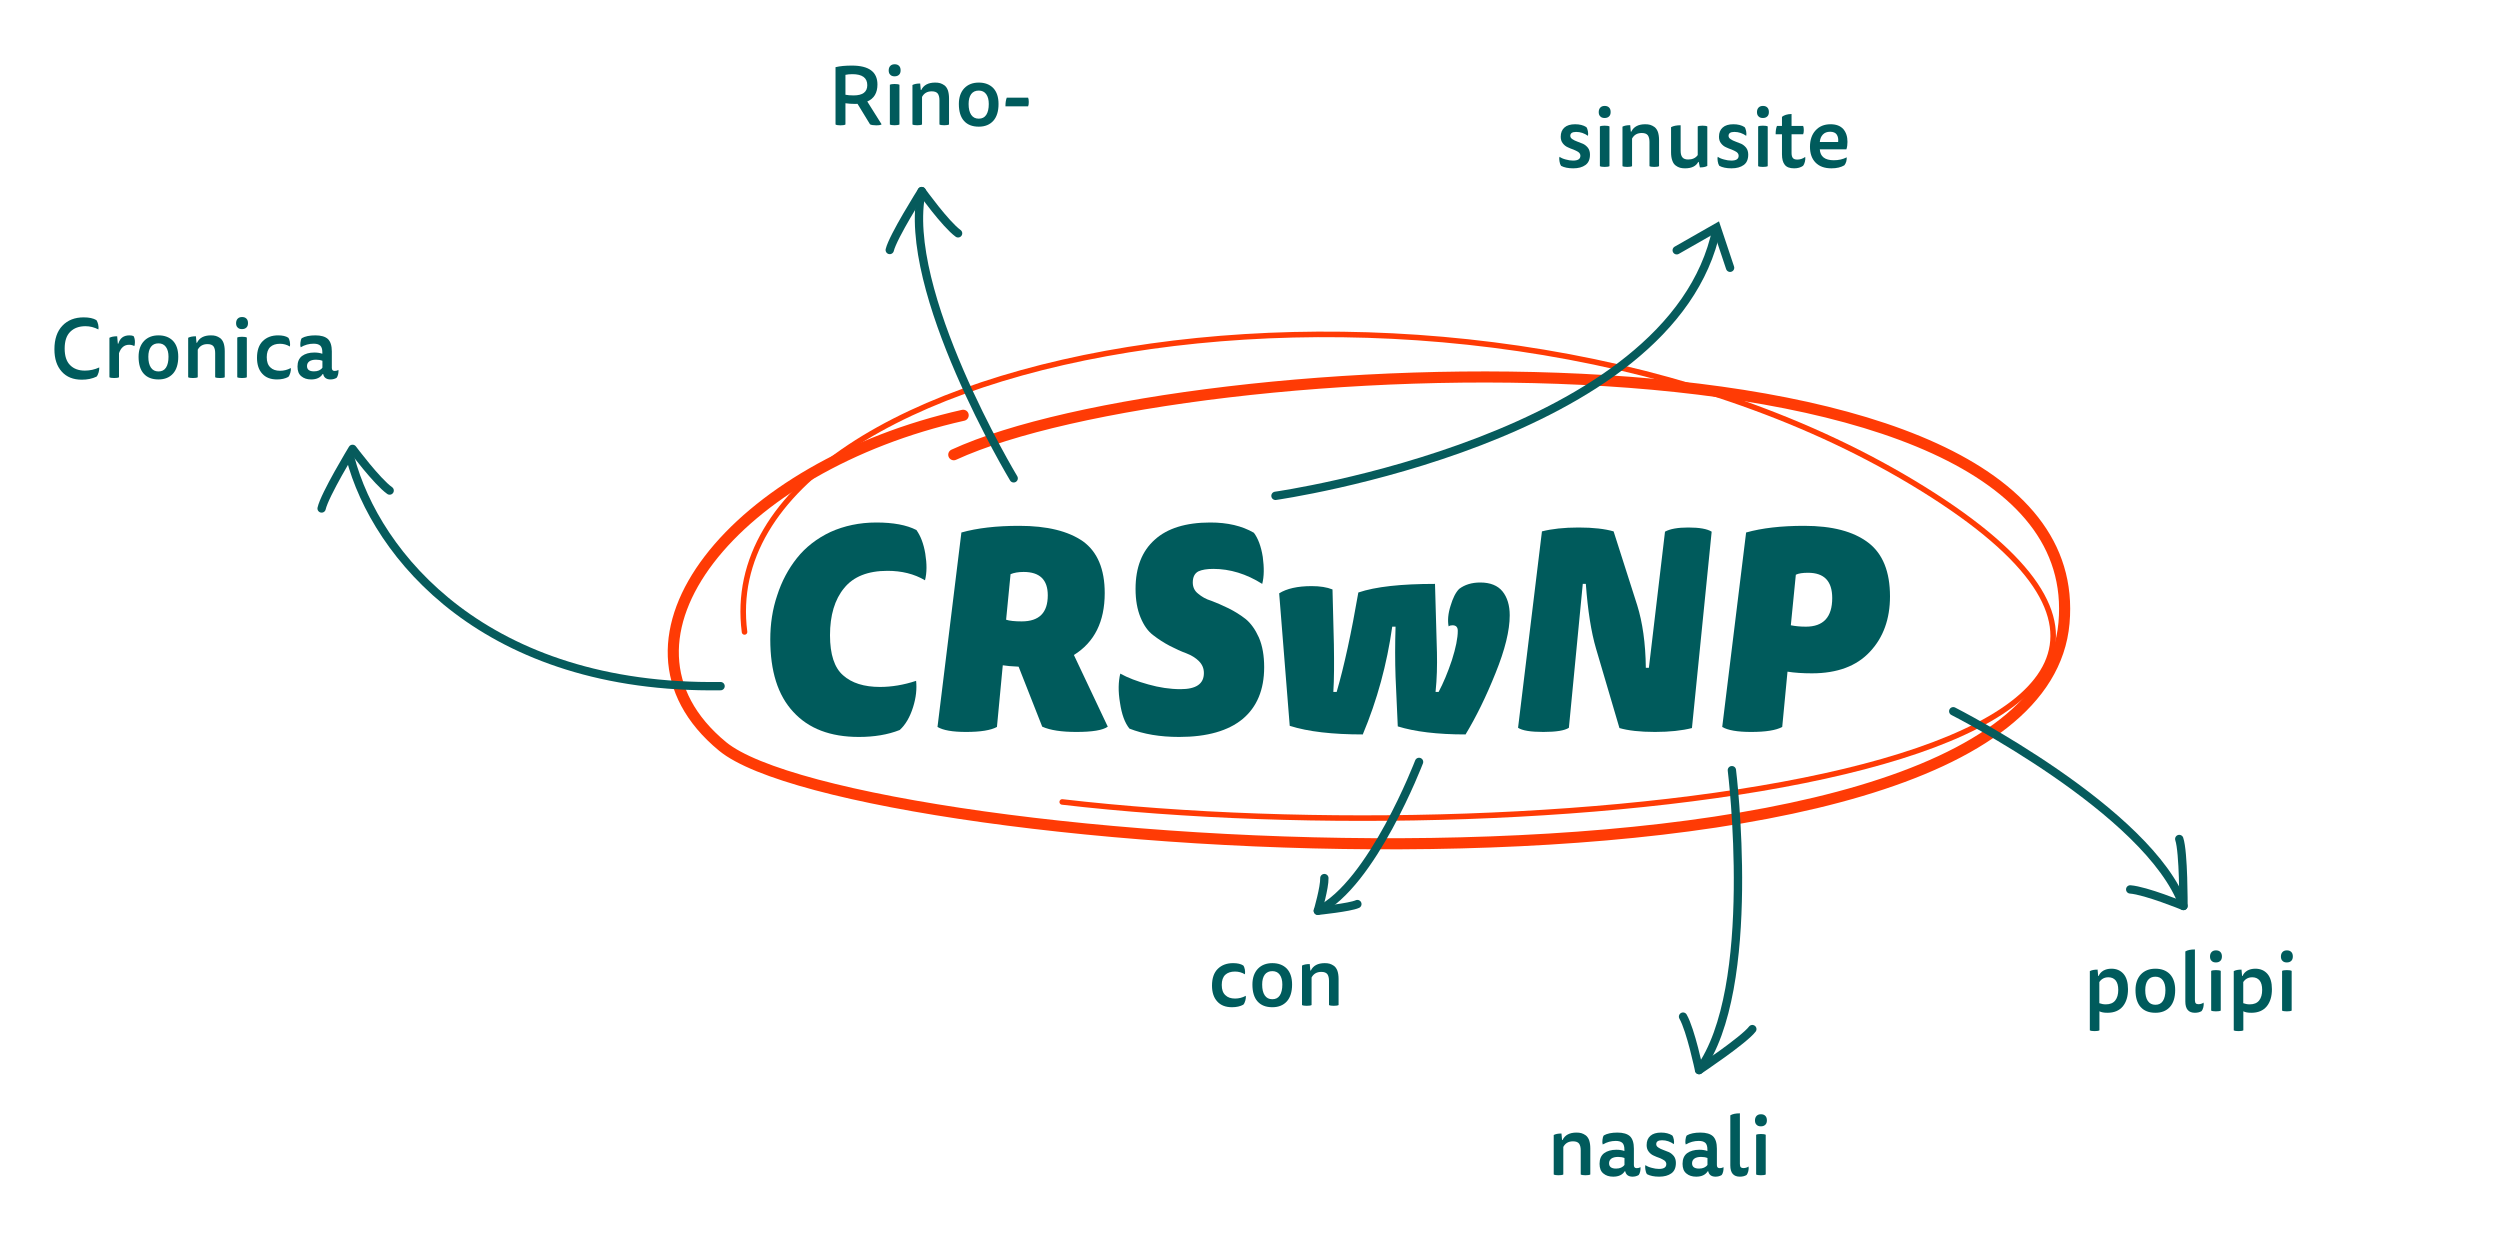 <?xml version="1.0" encoding="UTF-8" standalone="no"?>
<!DOCTYPE svg PUBLIC "-//W3C//DTD SVG 1.1//EN" "http://www.w3.org/Graphics/SVG/1.1/DTD/svg11.dtd">
<svg width="100%" height="100%" viewBox="0 0 900 450" version="1.1" xmlns="http://www.w3.org/2000/svg" xmlns:xlink="http://www.w3.org/1999/xlink" xml:space="preserve" xmlns:serif="http://www.serif.com/" style="fill-rule:evenodd;clip-rule:evenodd;stroke-linecap:round;">
    <g id="Crswnp">
        <g id="img" transform="matrix(1,0,0,1,-978,-161)">
            <g id="CRSwNP-2" transform="matrix(1,0,0,1,1249,424)">
                <g transform="matrix(100,0,0,100,0,0)">
                    <path d="M0.588,-0.179C0.591,-0.15 0.588,-0.119 0.577,-0.084C0.566,-0.049 0.55,-0.021 0.529,-0.002C0.486,0.015 0.437,0.023 0.382,0.023C0.279,0.023 0.201,-0.007 0.146,-0.067C0.09,-0.127 0.063,-0.214 0.063,-0.328C0.063,-0.384 0.071,-0.437 0.088,-0.487C0.104,-0.537 0.128,-0.582 0.159,-0.621C0.19,-0.66 0.231,-0.692 0.28,-0.715C0.329,-0.737 0.384,-0.749 0.445,-0.749C0.506,-0.749 0.554,-0.74 0.589,-0.722C0.604,-0.701 0.615,-0.673 0.621,-0.637C0.627,-0.6 0.627,-0.568 0.62,-0.541C0.581,-0.564 0.536,-0.575 0.485,-0.575C0.414,-0.575 0.362,-0.554 0.329,-0.513C0.295,-0.472 0.278,-0.415 0.278,-0.343C0.278,-0.274 0.294,-0.226 0.325,-0.199C0.356,-0.171 0.401,-0.157 0.458,-0.157C0.499,-0.157 0.543,-0.164 0.588,-0.179Z" style="fill:rgb(0,91,92);fill-rule:nonzero;"/>
                </g>
                <g transform="matrix(100,0,0,100,61.5,0)">
                    <path d="M0.342,-0.23C0.316,-0.231 0.297,-0.233 0.285,-0.235L0.264,-0.013C0.242,-0.001 0.205,0.005 0.153,0.005C0.104,0.005 0.07,-0.001 0.05,-0.013L0.136,-0.713C0.193,-0.729 0.262,-0.737 0.344,-0.737C0.445,-0.737 0.521,-0.718 0.574,-0.681C0.626,-0.643 0.652,-0.581 0.652,-0.495C0.652,-0.392 0.615,-0.318 0.541,-0.272L0.663,-0.014C0.645,-0.001 0.607,0.005 0.55,0.005C0.497,0.005 0.456,-0.001 0.427,-0.014L0.342,-0.23ZM0.313,-0.563L0.297,-0.399C0.309,-0.395 0.328,-0.393 0.353,-0.393C0.416,-0.393 0.447,-0.424 0.447,-0.487C0.447,-0.543 0.418,-0.571 0.36,-0.571C0.341,-0.571 0.325,-0.568 0.313,-0.563Z" style="fill:rgb(0,91,92);fill-rule:nonzero;"/>
                </g>
                <g transform="matrix(100,0,0,100,128.4,0)">
                    <path d="M0.55,-0.528C0.493,-0.564 0.434,-0.582 0.374,-0.582C0.351,-0.582 0.333,-0.579 0.32,-0.573C0.307,-0.566 0.3,-0.553 0.3,-0.533C0.3,-0.517 0.306,-0.503 0.319,-0.493C0.332,-0.482 0.347,-0.473 0.367,-0.467C0.386,-0.46 0.406,-0.451 0.429,-0.44C0.451,-0.429 0.472,-0.416 0.491,-0.401C0.509,-0.386 0.525,-0.364 0.538,-0.335C0.551,-0.305 0.557,-0.269 0.557,-0.228C0.557,-0.147 0.531,-0.085 0.48,-0.042C0.428,0.001 0.352,0.023 0.251,0.023C0.182,0.023 0.123,0.013 0.072,-0.007C0.055,-0.028 0.044,-0.059 0.038,-0.1C0.031,-0.141 0.032,-0.176 0.039,-0.205C0.066,-0.19 0.1,-0.177 0.14,-0.166C0.179,-0.155 0.218,-0.149 0.256,-0.149C0.312,-0.149 0.34,-0.168 0.34,-0.207C0.34,-0.224 0.334,-0.238 0.322,-0.25C0.31,-0.262 0.295,-0.271 0.277,-0.278C0.258,-0.285 0.238,-0.294 0.217,-0.305C0.196,-0.316 0.176,-0.329 0.158,-0.343C0.139,-0.357 0.124,-0.378 0.112,-0.407C0.1,-0.436 0.094,-0.47 0.094,-0.51C0.094,-0.587 0.117,-0.646 0.163,-0.687C0.208,-0.728 0.275,-0.749 0.363,-0.749C0.425,-0.749 0.477,-0.737 0.52,-0.712C0.535,-0.692 0.546,-0.663 0.552,-0.625C0.557,-0.587 0.557,-0.555 0.55,-0.528Z" style="fill:rgb(0,91,92);fill-rule:nonzero;"/>
                </g>
                <g transform="matrix(100,0,0,100,183.4,0)">
                    <path d="M0.253,-0.508L0.258,-0.31C0.259,-0.242 0.259,-0.185 0.256,-0.139L0.268,-0.139C0.295,-0.232 0.321,-0.352 0.346,-0.497C0.408,-0.518 0.5,-0.528 0.622,-0.528L0.629,-0.281C0.63,-0.234 0.629,-0.187 0.624,-0.139L0.635,-0.139C0.652,-0.171 0.668,-0.209 0.683,-0.254C0.697,-0.298 0.704,-0.333 0.704,-0.359C0.704,-0.372 0.698,-0.379 0.685,-0.379C0.68,-0.379 0.675,-0.378 0.671,-0.375C0.667,-0.396 0.669,-0.421 0.678,-0.449C0.686,-0.476 0.696,-0.497 0.709,-0.51C0.729,-0.525 0.754,-0.533 0.785,-0.533C0.821,-0.533 0.848,-0.522 0.865,-0.501C0.882,-0.48 0.891,-0.451 0.891,-0.415C0.891,-0.36 0.874,-0.291 0.84,-0.207C0.806,-0.122 0.77,-0.049 0.732,0.014C0.63,0.014 0.549,0.004 0.488,-0.015L0.48,-0.193C0.478,-0.25 0.478,-0.311 0.48,-0.374L0.468,-0.374C0.449,-0.239 0.414,-0.11 0.362,0.014C0.253,0.014 0.165,0.004 0.099,-0.017L0.061,-0.494C0.088,-0.511 0.127,-0.52 0.178,-0.52C0.208,-0.52 0.233,-0.516 0.253,-0.508Z" style="fill:rgb(0,91,92);fill-rule:nonzero;"/>
                </g>
                <g transform="matrix(100,0,0,100,270.5,0)">
                    <path d="M0.283,-0.528L0.233,-0.01C0.218,0 0.187,0.005 0.141,0.005C0.095,0.005 0.065,0 0.05,-0.01L0.136,-0.717C0.171,-0.726 0.215,-0.731 0.268,-0.731C0.321,-0.731 0.363,-0.726 0.394,-0.717L0.479,-0.451C0.498,-0.39 0.509,-0.315 0.51,-0.226L0.521,-0.226L0.579,-0.716C0.597,-0.726 0.625,-0.731 0.663,-0.731C0.703,-0.731 0.731,-0.726 0.747,-0.716L0.676,-0.009C0.641,0 0.596,0.005 0.543,0.005C0.489,0.005 0.446,0 0.415,-0.009L0.331,-0.294C0.313,-0.355 0.301,-0.433 0.294,-0.528L0.283,-0.528Z" style="fill:rgb(0,91,92);fill-rule:nonzero;"/>
                </g>
                <g transform="matrix(100,0,0,100,344,0)">
                    <path d="M0.373,-0.206C0.34,-0.206 0.31,-0.208 0.285,-0.212L0.266,-0.013C0.244,-0.001 0.207,0.005 0.154,0.005C0.105,0.005 0.07,-0.001 0.05,-0.013L0.136,-0.713C0.193,-0.729 0.262,-0.737 0.345,-0.737C0.446,-0.737 0.522,-0.717 0.575,-0.677C0.628,-0.637 0.654,-0.572 0.654,-0.483C0.654,-0.402 0.63,-0.335 0.582,-0.284C0.534,-0.232 0.464,-0.206 0.373,-0.206ZM0.315,-0.561L0.297,-0.379C0.312,-0.376 0.33,-0.374 0.351,-0.374C0.414,-0.374 0.446,-0.408 0.446,-0.477C0.446,-0.538 0.417,-0.568 0.359,-0.568C0.34,-0.568 0.325,-0.566 0.315,-0.561Z" style="fill:rgb(0,91,92);fill-rule:nonzero;"/>
                </g>
            </g>
            <g id="Path_4294" transform="matrix(1,0,0,1,6250,-13665.3)">
                <path d="M-4889.6,14115C-4713.49,14135.5 -4417.79,14102.8 -4579.72,14002.3C-4741.65,13901.8 -5017.45,13948.7 -5003.97,14053.8" style="fill:none;fill-rule:nonzero;stroke:rgb(255,59,5);stroke-width:2px;"/>
            </g>
            <g id="Path_4295" transform="matrix(1,0,0,1,6234.32,-13654)">
                <path d="M-4912.96,13978.7C-4830.13,13940.6 -4503.16,13925.5 -4513.28,14039.3C-4523.4,14153.1 -4949.28,14122.3 -4996.2,14083.7C-5043.12,14045 -4991.02,13982.8 -4909.58,13964.5" style="fill:none;fill-rule:nonzero;stroke:rgb(255,59,5);stroke-width:4px;"/>
            </g>
            <g transform="matrix(1,0,0,1,1535,584)">
                <g id="nasali">
                    <g transform="matrix(30,0,0,30,0,0)">
                        <path d="M0.193,-0.337L0.193,-0.006C0.182,0 0.162,0.003 0.135,0.003C0.108,0.003 0.089,0 0.078,-0.006L0.078,-0.48C0.1,-0.492 0.131,-0.498 0.171,-0.498L0.178,-0.42L0.184,-0.42C0.212,-0.479 0.268,-0.509 0.351,-0.509C0.373,-0.509 0.393,-0.507 0.41,-0.502C0.427,-0.497 0.445,-0.488 0.462,-0.476C0.479,-0.463 0.493,-0.444 0.503,-0.417C0.512,-0.39 0.517,-0.358 0.517,-0.319L0.517,-0.006C0.506,0 0.487,0.003 0.459,0.003C0.432,0.003 0.413,0 0.402,-0.006L0.402,-0.297C0.402,-0.332 0.395,-0.359 0.382,-0.377C0.368,-0.395 0.344,-0.404 0.31,-0.404C0.256,-0.404 0.217,-0.382 0.193,-0.337Z" style="fill:rgb(0,91,92);fill-rule:nonzero;"/>
                    </g>
                    <g transform="matrix(30,0,0,30,17.67,0)">
                        <path d="M0.347,-0.045L0.341,-0.045C0.314,-0.002 0.268,0.02 0.203,0.02C0.155,0.02 0.116,0.008 0.085,-0.018C0.054,-0.043 0.039,-0.081 0.039,-0.134C0.039,-0.191 0.057,-0.234 0.094,-0.262C0.131,-0.289 0.18,-0.303 0.241,-0.303C0.278,-0.303 0.31,-0.298 0.337,-0.288L0.337,-0.307C0.337,-0.343 0.329,-0.369 0.313,-0.385C0.296,-0.401 0.27,-0.409 0.233,-0.409C0.178,-0.409 0.126,-0.395 0.077,-0.366C0.072,-0.381 0.071,-0.399 0.074,-0.422C0.076,-0.444 0.081,-0.462 0.09,-0.475C0.13,-0.498 0.185,-0.509 0.254,-0.509C0.322,-0.509 0.372,-0.494 0.404,-0.465C0.435,-0.435 0.451,-0.385 0.451,-0.316L0.451,-0.119C0.451,-0.094 0.462,-0.082 0.485,-0.082C0.502,-0.082 0.517,-0.086 0.53,-0.095C0.532,-0.08 0.531,-0.063 0.527,-0.044C0.523,-0.025 0.517,-0.011 0.509,-0C0.488,0.013 0.463,0.02 0.435,0.02C0.386,0.02 0.356,-0.002 0.347,-0.045ZM0.338,-0.121L0.338,-0.204C0.315,-0.213 0.29,-0.217 0.261,-0.217C0.226,-0.217 0.2,-0.21 0.181,-0.197C0.162,-0.183 0.153,-0.164 0.153,-0.141C0.153,-0.098 0.181,-0.077 0.237,-0.077C0.283,-0.077 0.317,-0.092 0.338,-0.121Z" style="fill:rgb(0,91,92);fill-rule:nonzero;"/>
                    </g>
                    <g transform="matrix(30,0,0,30,33.93,0)">
                        <path d="M0.047,-0.119C0.066,-0.105 0.091,-0.094 0.123,-0.086C0.154,-0.077 0.183,-0.073 0.21,-0.073C0.269,-0.073 0.298,-0.092 0.298,-0.131C0.298,-0.148 0.29,-0.163 0.274,-0.175C0.257,-0.186 0.238,-0.196 0.215,-0.205C0.192,-0.213 0.168,-0.222 0.146,-0.233C0.123,-0.243 0.103,-0.259 0.087,-0.28C0.07,-0.301 0.062,-0.328 0.062,-0.359C0.062,-0.407 0.077,-0.444 0.107,-0.47C0.136,-0.496 0.179,-0.509 0.235,-0.509C0.288,-0.509 0.333,-0.498 0.369,-0.475C0.378,-0.464 0.384,-0.447 0.388,-0.426C0.392,-0.405 0.392,-0.386 0.389,-0.37C0.345,-0.401 0.298,-0.417 0.247,-0.417C0.2,-0.417 0.177,-0.401 0.177,-0.37C0.177,-0.354 0.185,-0.341 0.202,-0.33C0.218,-0.319 0.238,-0.309 0.261,-0.301C0.284,-0.293 0.307,-0.284 0.33,-0.274C0.353,-0.263 0.372,-0.247 0.389,-0.226C0.405,-0.204 0.413,-0.177 0.413,-0.145C0.413,-0.088 0.395,-0.046 0.359,-0.02C0.322,0.007 0.273,0.02 0.212,0.02C0.152,0.02 0.103,0.01 0.066,-0.01C0.057,-0.023 0.05,-0.042 0.047,-0.065C0.043,-0.088 0.043,-0.106 0.047,-0.119Z" style="fill:rgb(0,91,92);fill-rule:nonzero;"/>
                    </g>
                    <g transform="matrix(30,0,0,30,47.55,0)">
                        <path d="M0.347,-0.045L0.341,-0.045C0.314,-0.002 0.268,0.02 0.203,0.02C0.155,0.02 0.116,0.008 0.085,-0.018C0.054,-0.043 0.039,-0.081 0.039,-0.134C0.039,-0.191 0.057,-0.234 0.094,-0.262C0.131,-0.289 0.18,-0.303 0.241,-0.303C0.278,-0.303 0.31,-0.298 0.337,-0.288L0.337,-0.307C0.337,-0.343 0.329,-0.369 0.313,-0.385C0.296,-0.401 0.27,-0.409 0.233,-0.409C0.178,-0.409 0.126,-0.395 0.077,-0.366C0.072,-0.381 0.071,-0.399 0.074,-0.422C0.076,-0.444 0.081,-0.462 0.09,-0.475C0.13,-0.498 0.185,-0.509 0.254,-0.509C0.322,-0.509 0.372,-0.494 0.404,-0.465C0.435,-0.435 0.451,-0.385 0.451,-0.316L0.451,-0.119C0.451,-0.094 0.462,-0.082 0.485,-0.082C0.502,-0.082 0.517,-0.086 0.53,-0.095C0.532,-0.08 0.531,-0.063 0.527,-0.044C0.523,-0.025 0.517,-0.011 0.509,-0C0.488,0.013 0.463,0.02 0.435,0.02C0.386,0.02 0.356,-0.002 0.347,-0.045ZM0.338,-0.121L0.338,-0.204C0.315,-0.213 0.29,-0.217 0.261,-0.217C0.226,-0.217 0.2,-0.21 0.181,-0.197C0.162,-0.183 0.153,-0.164 0.153,-0.141C0.153,-0.098 0.181,-0.077 0.237,-0.077C0.283,-0.077 0.317,-0.092 0.338,-0.121Z" style="fill:rgb(0,91,92);fill-rule:nonzero;"/>
                    </g>
                    <g transform="matrix(30,0,0,30,63.63,0)">
                        <path d="M0.271,-0C0.25,0.013 0.223,0.02 0.191,0.02C0.114,0.02 0.076,-0.025 0.076,-0.115L0.076,-0.716C0.102,-0.732 0.14,-0.74 0.191,-0.74L0.191,-0.132C0.191,-0.113 0.195,-0.1 0.202,-0.093C0.209,-0.086 0.219,-0.083 0.233,-0.083C0.256,-0.083 0.277,-0.089 0.295,-0.102C0.298,-0.085 0.297,-0.066 0.292,-0.046C0.287,-0.026 0.28,-0.011 0.271,-0Z" style="fill:rgb(0,91,92);fill-rule:nonzero;"/>
                    </g>
                    <g transform="matrix(30,0,0,30,72.87,0)">
                        <path d="M0.078,-0.006L0.078,-0.483C0.089,-0.489 0.108,-0.492 0.135,-0.492C0.162,-0.492 0.182,-0.489 0.193,-0.483L0.193,-0.006C0.182,0 0.162,0.003 0.135,0.003C0.108,0.003 0.089,0 0.078,-0.006ZM0.084,-0.71C0.097,-0.723 0.114,-0.729 0.136,-0.729C0.158,-0.729 0.175,-0.723 0.188,-0.71C0.201,-0.697 0.207,-0.679 0.207,-0.656C0.207,-0.633 0.201,-0.615 0.188,-0.603C0.175,-0.59 0.157,-0.584 0.135,-0.584C0.112,-0.584 0.095,-0.59 0.083,-0.603C0.07,-0.615 0.064,-0.632 0.064,-0.655C0.064,-0.678 0.071,-0.697 0.084,-0.71Z" style="fill:rgb(0,91,92);fill-rule:nonzero;"/>
                    </g>
                </g>
            </g>
            <g transform="matrix(1,0,0,1,1728,525)">
                <g id="polipi">
                    <g transform="matrix(30,0,0,30,0,0)">
                        <path d="M0.178,-0.422L0.184,-0.422C0.195,-0.449 0.214,-0.47 0.241,-0.486C0.268,-0.501 0.3,-0.509 0.337,-0.509C0.398,-0.509 0.446,-0.488 0.482,-0.447C0.518,-0.405 0.536,-0.344 0.536,-0.263C0.536,-0.176 0.515,-0.107 0.473,-0.056C0.43,-0.005 0.369,0.02 0.289,0.02C0.247,0.02 0.215,0.014 0.193,0.002L0.193,0.231C0.182,0.237 0.162,0.24 0.135,0.24C0.108,0.24 0.089,0.237 0.078,0.231L0.078,-0.48C0.1,-0.492 0.131,-0.498 0.171,-0.498L0.178,-0.422ZM0.192,-0.349L0.192,-0.095C0.217,-0.086 0.242,-0.081 0.269,-0.081C0.32,-0.081 0.358,-0.096 0.383,-0.128C0.407,-0.159 0.419,-0.201 0.419,-0.254C0.419,-0.304 0.409,-0.342 0.388,-0.368C0.367,-0.393 0.338,-0.406 0.3,-0.406C0.254,-0.406 0.218,-0.387 0.192,-0.349Z" style="fill:rgb(0,91,92);fill-rule:nonzero;"/>
                    </g>
                    <g transform="matrix(30,0,0,30,17.4,0)">
                        <path d="M0.285,-0.509C0.358,-0.509 0.416,-0.487 0.459,-0.443C0.501,-0.398 0.522,-0.335 0.522,-0.252C0.522,-0.165 0.501,-0.097 0.46,-0.051C0.418,-0.004 0.36,0.02 0.285,0.02C0.208,0.02 0.149,-0.003 0.108,-0.049C0.067,-0.094 0.046,-0.162 0.046,-0.252C0.046,-0.332 0.068,-0.395 0.111,-0.441C0.154,-0.486 0.212,-0.509 0.285,-0.509ZM0.163,-0.252C0.163,-0.196 0.173,-0.153 0.194,-0.122C0.215,-0.091 0.245,-0.076 0.285,-0.076C0.325,-0.076 0.355,-0.091 0.375,-0.122C0.395,-0.153 0.405,-0.196 0.405,-0.252C0.405,-0.302 0.395,-0.341 0.374,-0.37C0.353,-0.399 0.323,-0.413 0.285,-0.413C0.245,-0.413 0.215,-0.399 0.194,-0.371C0.173,-0.342 0.163,-0.303 0.163,-0.252Z" style="fill:rgb(0,91,92);fill-rule:nonzero;"/>
                    </g>
                    <g transform="matrix(30,0,0,30,34.44,0)">
                        <path d="M0.271,-0C0.25,0.013 0.223,0.02 0.191,0.02C0.114,0.02 0.076,-0.025 0.076,-0.115L0.076,-0.716C0.102,-0.732 0.14,-0.74 0.191,-0.74L0.191,-0.132C0.191,-0.113 0.195,-0.1 0.202,-0.093C0.209,-0.086 0.219,-0.083 0.233,-0.083C0.256,-0.083 0.277,-0.089 0.295,-0.102C0.298,-0.085 0.297,-0.066 0.292,-0.046C0.287,-0.026 0.28,-0.011 0.271,-0Z" style="fill:rgb(0,91,92);fill-rule:nonzero;"/>
                    </g>
                    <g transform="matrix(30,0,0,30,43.68,0)">
                        <path d="M0.078,-0.006L0.078,-0.483C0.089,-0.489 0.108,-0.492 0.135,-0.492C0.162,-0.492 0.182,-0.489 0.193,-0.483L0.193,-0.006C0.182,0 0.162,0.003 0.135,0.003C0.108,0.003 0.089,0 0.078,-0.006ZM0.084,-0.71C0.097,-0.723 0.114,-0.729 0.136,-0.729C0.158,-0.729 0.175,-0.723 0.188,-0.71C0.201,-0.697 0.207,-0.679 0.207,-0.656C0.207,-0.633 0.201,-0.615 0.188,-0.603C0.175,-0.59 0.157,-0.584 0.135,-0.584C0.112,-0.584 0.095,-0.59 0.083,-0.603C0.07,-0.615 0.064,-0.632 0.064,-0.655C0.064,-0.678 0.071,-0.697 0.084,-0.71Z" style="fill:rgb(0,91,92);fill-rule:nonzero;"/>
                    </g>
                    <g transform="matrix(30,0,0,30,51.81,0)">
                        <path d="M0.178,-0.422L0.184,-0.422C0.195,-0.449 0.214,-0.47 0.241,-0.486C0.268,-0.501 0.3,-0.509 0.337,-0.509C0.398,-0.509 0.446,-0.488 0.482,-0.447C0.518,-0.405 0.536,-0.344 0.536,-0.263C0.536,-0.176 0.515,-0.107 0.473,-0.056C0.43,-0.005 0.369,0.02 0.289,0.02C0.247,0.02 0.215,0.014 0.193,0.002L0.193,0.231C0.182,0.237 0.162,0.24 0.135,0.24C0.108,0.24 0.089,0.237 0.078,0.231L0.078,-0.48C0.1,-0.492 0.131,-0.498 0.171,-0.498L0.178,-0.422ZM0.192,-0.349L0.192,-0.095C0.217,-0.086 0.242,-0.081 0.269,-0.081C0.32,-0.081 0.358,-0.096 0.383,-0.128C0.407,-0.159 0.419,-0.201 0.419,-0.254C0.419,-0.304 0.409,-0.342 0.388,-0.368C0.367,-0.393 0.338,-0.406 0.3,-0.406C0.254,-0.406 0.218,-0.387 0.192,-0.349Z" style="fill:rgb(0,91,92);fill-rule:nonzero;"/>
                    </g>
                    <g transform="matrix(30,0,0,30,69.21,0)">
                        <path d="M0.078,-0.006L0.078,-0.483C0.089,-0.489 0.108,-0.492 0.135,-0.492C0.162,-0.492 0.182,-0.489 0.193,-0.483L0.193,-0.006C0.182,0 0.162,0.003 0.135,0.003C0.108,0.003 0.089,0 0.078,-0.006ZM0.084,-0.71C0.097,-0.723 0.114,-0.729 0.136,-0.729C0.158,-0.729 0.175,-0.723 0.188,-0.71C0.201,-0.697 0.207,-0.679 0.207,-0.656C0.207,-0.633 0.201,-0.615 0.188,-0.603C0.175,-0.59 0.157,-0.584 0.135,-0.584C0.112,-0.584 0.095,-0.59 0.083,-0.603C0.07,-0.615 0.064,-0.632 0.064,-0.655C0.064,-0.678 0.071,-0.697 0.084,-0.71Z" style="fill:rgb(0,91,92);fill-rule:nonzero;"/>
                    </g>
                </g>
            </g>
            <g transform="matrix(1,0,0,1,1413,523)">
                <g id="con">
                    <g transform="matrix(30,0,0,30,0,0)">
                        <path d="M0.203,-0.369C0.175,-0.342 0.161,-0.302 0.161,-0.247C0.161,-0.192 0.175,-0.152 0.204,-0.125C0.232,-0.097 0.271,-0.084 0.321,-0.084C0.366,-0.084 0.409,-0.095 0.45,-0.117C0.452,-0.1 0.45,-0.081 0.444,-0.06C0.438,-0.038 0.43,-0.021 0.419,-0.01C0.382,0.01 0.337,0.02 0.284,0.02C0.207,0.02 0.148,-0.003 0.107,-0.049C0.065,-0.094 0.044,-0.158 0.044,-0.239C0.044,-0.328 0.067,-0.395 0.114,-0.441C0.16,-0.486 0.221,-0.509 0.297,-0.509C0.349,-0.509 0.39,-0.5 0.419,-0.481C0.428,-0.47 0.434,-0.454 0.438,-0.433C0.442,-0.412 0.442,-0.392 0.439,-0.375C0.402,-0.397 0.363,-0.408 0.32,-0.408C0.27,-0.408 0.231,-0.395 0.203,-0.369Z" style="fill:rgb(0,91,92);fill-rule:nonzero;"/>
                    </g>
                    <g transform="matrix(30,0,0,30,14.49,0)">
                        <path d="M0.285,-0.509C0.358,-0.509 0.416,-0.487 0.459,-0.443C0.501,-0.398 0.522,-0.335 0.522,-0.252C0.522,-0.165 0.501,-0.097 0.46,-0.051C0.418,-0.004 0.36,0.02 0.285,0.02C0.208,0.02 0.149,-0.003 0.108,-0.049C0.067,-0.094 0.046,-0.162 0.046,-0.252C0.046,-0.332 0.068,-0.395 0.111,-0.441C0.154,-0.486 0.212,-0.509 0.285,-0.509ZM0.163,-0.252C0.163,-0.196 0.173,-0.153 0.194,-0.122C0.215,-0.091 0.245,-0.076 0.285,-0.076C0.325,-0.076 0.355,-0.091 0.375,-0.122C0.395,-0.153 0.405,-0.196 0.405,-0.252C0.405,-0.302 0.395,-0.341 0.374,-0.37C0.353,-0.399 0.323,-0.413 0.285,-0.413C0.245,-0.413 0.215,-0.399 0.194,-0.371C0.173,-0.342 0.163,-0.303 0.163,-0.252Z" style="fill:rgb(0,91,92);fill-rule:nonzero;"/>
                    </g>
                    <g transform="matrix(30,0,0,30,31.38,0)">
                        <path d="M0.193,-0.337L0.193,-0.006C0.182,0 0.162,0.003 0.135,0.003C0.108,0.003 0.089,0 0.078,-0.006L0.078,-0.48C0.1,-0.492 0.131,-0.498 0.171,-0.498L0.178,-0.42L0.184,-0.42C0.212,-0.479 0.268,-0.509 0.351,-0.509C0.373,-0.509 0.393,-0.507 0.41,-0.502C0.427,-0.497 0.445,-0.488 0.462,-0.476C0.479,-0.463 0.493,-0.444 0.503,-0.417C0.512,-0.39 0.517,-0.358 0.517,-0.319L0.517,-0.006C0.506,0 0.487,0.003 0.459,0.003C0.432,0.003 0.413,0 0.402,-0.006L0.402,-0.297C0.402,-0.332 0.395,-0.359 0.382,-0.377C0.368,-0.395 0.344,-0.404 0.31,-0.404C0.256,-0.404 0.217,-0.382 0.193,-0.337Z" style="fill:rgb(0,91,92);fill-rule:nonzero;"/>
                    </g>
                </g>
            </g>
            <g transform="matrix(1,0,0,1,996,297)">
                <g id="Cronica">
                    <g transform="matrix(30,0,0,30,0,0)">
                        <path d="M0.581,-0.58C0.53,-0.606 0.479,-0.619 0.426,-0.619C0.349,-0.619 0.289,-0.597 0.244,-0.553C0.198,-0.508 0.176,-0.441 0.176,-0.35C0.176,-0.261 0.198,-0.195 0.241,-0.152C0.284,-0.108 0.343,-0.086 0.418,-0.086C0.479,-0.086 0.537,-0.099 0.591,-0.124C0.592,-0.108 0.59,-0.089 0.584,-0.066C0.577,-0.043 0.569,-0.025 0.559,-0.014C0.507,0.011 0.448,0.023 0.382,0.023C0.279,0.023 0.199,-0.009 0.141,-0.074C0.082,-0.139 0.053,-0.228 0.053,-0.342C0.053,-0.463 0.085,-0.558 0.149,-0.625C0.213,-0.692 0.298,-0.725 0.404,-0.725C0.469,-0.725 0.52,-0.714 0.557,-0.692C0.566,-0.679 0.573,-0.662 0.578,-0.64C0.583,-0.617 0.584,-0.597 0.581,-0.58Z" style="fill:rgb(0,91,92);fill-rule:nonzero;"/>
                    </g>
                    <g transform="matrix(30,0,0,30,19.05,0)">
                        <path d="M0.185,-0.409C0.204,-0.476 0.249,-0.509 0.318,-0.509C0.339,-0.509 0.356,-0.506 0.368,-0.5C0.379,-0.481 0.384,-0.457 0.384,-0.428C0.384,-0.408 0.382,-0.392 0.377,-0.38C0.358,-0.391 0.337,-0.396 0.314,-0.396C0.256,-0.396 0.216,-0.362 0.193,-0.295L0.193,-0.006C0.182,0 0.162,0.003 0.135,0.003C0.108,0.003 0.089,0 0.078,-0.006L0.078,-0.48C0.1,-0.492 0.131,-0.498 0.171,-0.498L0.179,-0.409L0.185,-0.409Z" style="fill:rgb(0,91,92);fill-rule:nonzero;"/>
                    </g>
                    <g transform="matrix(30,0,0,30,30.51,0)">
                        <path d="M0.285,-0.509C0.358,-0.509 0.416,-0.487 0.459,-0.443C0.501,-0.398 0.522,-0.335 0.522,-0.252C0.522,-0.165 0.501,-0.097 0.46,-0.051C0.418,-0.004 0.36,0.02 0.285,0.02C0.208,0.02 0.149,-0.003 0.108,-0.049C0.067,-0.094 0.046,-0.162 0.046,-0.252C0.046,-0.332 0.068,-0.395 0.111,-0.441C0.154,-0.486 0.212,-0.509 0.285,-0.509ZM0.163,-0.252C0.163,-0.196 0.173,-0.153 0.194,-0.122C0.215,-0.091 0.245,-0.076 0.285,-0.076C0.325,-0.076 0.355,-0.091 0.375,-0.122C0.395,-0.153 0.405,-0.196 0.405,-0.252C0.405,-0.302 0.395,-0.341 0.374,-0.37C0.353,-0.399 0.323,-0.413 0.285,-0.413C0.245,-0.413 0.215,-0.399 0.194,-0.371C0.173,-0.342 0.163,-0.303 0.163,-0.252Z" style="fill:rgb(0,91,92);fill-rule:nonzero;"/>
                    </g>
                    <g transform="matrix(30,0,0,30,47.4,0)">
                        <path d="M0.193,-0.337L0.193,-0.006C0.182,0 0.162,0.003 0.135,0.003C0.108,0.003 0.089,0 0.078,-0.006L0.078,-0.48C0.1,-0.492 0.131,-0.498 0.171,-0.498L0.178,-0.42L0.184,-0.42C0.212,-0.479 0.268,-0.509 0.351,-0.509C0.373,-0.509 0.393,-0.507 0.41,-0.502C0.427,-0.497 0.445,-0.488 0.462,-0.476C0.479,-0.463 0.493,-0.444 0.503,-0.417C0.512,-0.39 0.517,-0.358 0.517,-0.319L0.517,-0.006C0.506,0 0.487,0.003 0.459,0.003C0.432,0.003 0.413,0 0.402,-0.006L0.402,-0.297C0.402,-0.332 0.395,-0.359 0.382,-0.377C0.368,-0.395 0.344,-0.404 0.31,-0.404C0.256,-0.404 0.217,-0.382 0.193,-0.337Z" style="fill:rgb(0,91,92);fill-rule:nonzero;"/>
                    </g>
                    <g transform="matrix(30,0,0,30,65.07,0)">
                        <path d="M0.078,-0.006L0.078,-0.483C0.089,-0.489 0.108,-0.492 0.135,-0.492C0.162,-0.492 0.182,-0.489 0.193,-0.483L0.193,-0.006C0.182,0 0.162,0.003 0.135,0.003C0.108,0.003 0.089,0 0.078,-0.006ZM0.084,-0.71C0.097,-0.723 0.114,-0.729 0.136,-0.729C0.158,-0.729 0.175,-0.723 0.188,-0.71C0.201,-0.697 0.207,-0.679 0.207,-0.656C0.207,-0.633 0.201,-0.615 0.188,-0.603C0.175,-0.59 0.157,-0.584 0.135,-0.584C0.112,-0.584 0.095,-0.59 0.083,-0.603C0.07,-0.615 0.064,-0.632 0.064,-0.655C0.064,-0.678 0.071,-0.697 0.084,-0.71Z" style="fill:rgb(0,91,92);fill-rule:nonzero;"/>
                    </g>
                    <g transform="matrix(30,0,0,30,73.2,0)">
                        <path d="M0.203,-0.369C0.175,-0.342 0.161,-0.302 0.161,-0.247C0.161,-0.192 0.175,-0.152 0.204,-0.125C0.232,-0.097 0.271,-0.084 0.321,-0.084C0.366,-0.084 0.409,-0.095 0.45,-0.117C0.452,-0.1 0.45,-0.081 0.444,-0.06C0.438,-0.038 0.43,-0.021 0.419,-0.01C0.382,0.01 0.337,0.02 0.284,0.02C0.207,0.02 0.148,-0.003 0.107,-0.049C0.065,-0.094 0.044,-0.158 0.044,-0.239C0.044,-0.328 0.067,-0.395 0.114,-0.441C0.16,-0.486 0.221,-0.509 0.297,-0.509C0.349,-0.509 0.39,-0.5 0.419,-0.481C0.428,-0.47 0.434,-0.454 0.438,-0.433C0.442,-0.412 0.442,-0.392 0.439,-0.375C0.402,-0.397 0.363,-0.408 0.32,-0.408C0.27,-0.408 0.231,-0.395 0.203,-0.369Z" style="fill:rgb(0,91,92);fill-rule:nonzero;"/>
                    </g>
                    <g transform="matrix(30,0,0,30,87.93,0)">
                        <path d="M0.347,-0.045L0.341,-0.045C0.314,-0.002 0.268,0.02 0.203,0.02C0.155,0.02 0.116,0.008 0.085,-0.018C0.054,-0.043 0.039,-0.081 0.039,-0.134C0.039,-0.191 0.057,-0.234 0.094,-0.262C0.131,-0.289 0.18,-0.303 0.241,-0.303C0.278,-0.303 0.31,-0.298 0.337,-0.288L0.337,-0.307C0.337,-0.343 0.329,-0.369 0.313,-0.385C0.296,-0.401 0.27,-0.409 0.233,-0.409C0.178,-0.409 0.126,-0.395 0.077,-0.366C0.072,-0.381 0.071,-0.399 0.074,-0.422C0.076,-0.444 0.081,-0.462 0.09,-0.475C0.13,-0.498 0.185,-0.509 0.254,-0.509C0.322,-0.509 0.372,-0.494 0.404,-0.465C0.435,-0.435 0.451,-0.385 0.451,-0.316L0.451,-0.119C0.451,-0.094 0.462,-0.082 0.485,-0.082C0.502,-0.082 0.517,-0.086 0.53,-0.095C0.532,-0.08 0.531,-0.063 0.527,-0.044C0.523,-0.025 0.517,-0.011 0.509,-0C0.488,0.013 0.463,0.02 0.435,0.02C0.386,0.02 0.356,-0.002 0.347,-0.045ZM0.338,-0.121L0.338,-0.204C0.315,-0.213 0.29,-0.217 0.261,-0.217C0.226,-0.217 0.2,-0.21 0.181,-0.197C0.162,-0.183 0.153,-0.164 0.153,-0.141C0.153,-0.098 0.181,-0.077 0.237,-0.077C0.283,-0.077 0.317,-0.092 0.338,-0.121Z" style="fill:rgb(0,91,92);fill-rule:nonzero;"/>
                    </g>
                </g>
            </g>
            <g transform="matrix(1,0,0,1,1276,206)">
                <g id="Rino-">
                    <g transform="matrix(30,0,0,30,0,0)">
                        <path d="M0.093,-0.006L0.093,-0.694C0.147,-0.707 0.212,-0.713 0.289,-0.713C0.494,-0.713 0.596,-0.637 0.596,-0.486C0.596,-0.385 0.555,-0.317 0.474,-0.282L0.646,-0.008C0.637,0 0.615,0.004 0.581,0.004C0.547,0.004 0.522,0 0.507,-0.008L0.357,-0.254C0.351,-0.253 0.341,-0.253 0.327,-0.253C0.286,-0.253 0.248,-0.256 0.212,-0.261L0.212,-0.006C0.201,0.001 0.181,0.004 0.152,0.004C0.123,0.004 0.104,0.001 0.093,-0.006ZM0.295,-0.61C0.263,-0.61 0.235,-0.607 0.212,-0.602L0.212,-0.363C0.237,-0.358 0.269,-0.355 0.31,-0.355C0.419,-0.355 0.474,-0.396 0.474,-0.478C0.474,-0.566 0.414,-0.61 0.295,-0.61Z" style="fill:rgb(0,91,92);fill-rule:nonzero;"/>
                    </g>
                    <g transform="matrix(30,0,0,30,20.01,0)">
                        <path d="M0.078,-0.006L0.078,-0.483C0.089,-0.489 0.108,-0.492 0.135,-0.492C0.162,-0.492 0.182,-0.489 0.193,-0.483L0.193,-0.006C0.182,0 0.162,0.003 0.135,0.003C0.108,0.003 0.089,0 0.078,-0.006ZM0.084,-0.71C0.097,-0.723 0.114,-0.729 0.136,-0.729C0.158,-0.729 0.175,-0.723 0.188,-0.71C0.201,-0.697 0.207,-0.679 0.207,-0.656C0.207,-0.633 0.201,-0.615 0.188,-0.603C0.175,-0.59 0.157,-0.584 0.135,-0.584C0.112,-0.584 0.095,-0.59 0.083,-0.603C0.07,-0.615 0.064,-0.632 0.064,-0.655C0.064,-0.678 0.071,-0.697 0.084,-0.71Z" style="fill:rgb(0,91,92);fill-rule:nonzero;"/>
                    </g>
                    <g transform="matrix(30,0,0,30,28.14,0)">
                        <path d="M0.193,-0.337L0.193,-0.006C0.182,0 0.162,0.003 0.135,0.003C0.108,0.003 0.089,0 0.078,-0.006L0.078,-0.48C0.1,-0.492 0.131,-0.498 0.171,-0.498L0.178,-0.42L0.184,-0.42C0.212,-0.479 0.268,-0.509 0.351,-0.509C0.373,-0.509 0.393,-0.507 0.41,-0.502C0.427,-0.497 0.445,-0.488 0.462,-0.476C0.479,-0.463 0.493,-0.444 0.503,-0.417C0.512,-0.39 0.517,-0.358 0.517,-0.319L0.517,-0.006C0.506,0 0.487,0.003 0.459,0.003C0.432,0.003 0.413,0 0.402,-0.006L0.402,-0.297C0.402,-0.332 0.395,-0.359 0.382,-0.377C0.368,-0.395 0.344,-0.404 0.31,-0.404C0.256,-0.404 0.217,-0.382 0.193,-0.337Z" style="fill:rgb(0,91,92);fill-rule:nonzero;"/>
                    </g>
                    <g transform="matrix(30,0,0,30,45.81,0)">
                        <path d="M0.285,-0.509C0.358,-0.509 0.416,-0.487 0.459,-0.443C0.501,-0.398 0.522,-0.335 0.522,-0.252C0.522,-0.165 0.501,-0.097 0.46,-0.051C0.418,-0.004 0.36,0.02 0.285,0.02C0.208,0.02 0.149,-0.003 0.108,-0.049C0.067,-0.094 0.046,-0.162 0.046,-0.252C0.046,-0.332 0.068,-0.395 0.111,-0.441C0.154,-0.486 0.212,-0.509 0.285,-0.509ZM0.163,-0.252C0.163,-0.196 0.173,-0.153 0.194,-0.122C0.215,-0.091 0.245,-0.076 0.285,-0.076C0.325,-0.076 0.355,-0.091 0.375,-0.122C0.395,-0.153 0.405,-0.196 0.405,-0.252C0.405,-0.302 0.395,-0.341 0.374,-0.37C0.353,-0.399 0.323,-0.413 0.285,-0.413C0.245,-0.413 0.215,-0.399 0.194,-0.371C0.173,-0.342 0.163,-0.303 0.163,-0.252Z" style="fill:rgb(0,91,92);fill-rule:nonzero;"/>
                    </g>
                    <g transform="matrix(30,0,0,30,62.85,0)">
                        <path d="M0.053,-0.328L0.309,-0.328C0.314,-0.317 0.317,-0.3 0.317,-0.276C0.317,-0.252 0.314,-0.235 0.309,-0.224L0.037,-0.224C0.037,-0.267 0.042,-0.302 0.053,-0.328Z" style="fill:rgb(0,91,92);fill-rule:nonzero;"/>
                    </g>
                </g>
            </g>
            <g transform="matrix(1,0,0,1,1538,221)">
                <g id="sinusite">
                    <g transform="matrix(30,0,0,30,0,0)">
                        <path d="M0.047,-0.119C0.066,-0.105 0.091,-0.094 0.123,-0.086C0.154,-0.077 0.183,-0.073 0.21,-0.073C0.269,-0.073 0.298,-0.092 0.298,-0.131C0.298,-0.148 0.29,-0.163 0.274,-0.175C0.257,-0.186 0.238,-0.196 0.215,-0.205C0.192,-0.213 0.168,-0.222 0.146,-0.233C0.123,-0.243 0.103,-0.259 0.087,-0.28C0.07,-0.301 0.062,-0.328 0.062,-0.359C0.062,-0.407 0.077,-0.444 0.107,-0.47C0.136,-0.496 0.179,-0.509 0.235,-0.509C0.288,-0.509 0.333,-0.498 0.369,-0.475C0.378,-0.464 0.384,-0.447 0.388,-0.426C0.392,-0.405 0.392,-0.386 0.389,-0.37C0.345,-0.401 0.298,-0.417 0.247,-0.417C0.2,-0.417 0.177,-0.401 0.177,-0.37C0.177,-0.354 0.185,-0.341 0.202,-0.33C0.218,-0.319 0.238,-0.309 0.261,-0.301C0.284,-0.293 0.307,-0.284 0.33,-0.274C0.353,-0.263 0.372,-0.247 0.389,-0.226C0.405,-0.204 0.413,-0.177 0.413,-0.145C0.413,-0.088 0.395,-0.046 0.359,-0.02C0.322,0.007 0.273,0.02 0.212,0.02C0.152,0.02 0.103,0.01 0.066,-0.01C0.057,-0.023 0.05,-0.042 0.047,-0.065C0.043,-0.088 0.043,-0.106 0.047,-0.119Z" style="fill:rgb(0,91,92);fill-rule:nonzero;"/>
                    </g>
                    <g transform="matrix(30,0,0,30,13.62,0)">
                        <path d="M0.078,-0.006L0.078,-0.483C0.089,-0.489 0.108,-0.492 0.135,-0.492C0.162,-0.492 0.182,-0.489 0.193,-0.483L0.193,-0.006C0.182,0 0.162,0.003 0.135,0.003C0.108,0.003 0.089,0 0.078,-0.006ZM0.084,-0.71C0.097,-0.723 0.114,-0.729 0.136,-0.729C0.158,-0.729 0.175,-0.723 0.188,-0.71C0.201,-0.697 0.207,-0.679 0.207,-0.656C0.207,-0.633 0.201,-0.615 0.188,-0.603C0.175,-0.59 0.157,-0.584 0.135,-0.584C0.112,-0.584 0.095,-0.59 0.083,-0.603C0.07,-0.615 0.064,-0.632 0.064,-0.655C0.064,-0.678 0.071,-0.697 0.084,-0.71Z" style="fill:rgb(0,91,92);fill-rule:nonzero;"/>
                    </g>
                    <g transform="matrix(30,0,0,30,21.75,0)">
                        <path d="M0.193,-0.337L0.193,-0.006C0.182,0 0.162,0.003 0.135,0.003C0.108,0.003 0.089,0 0.078,-0.006L0.078,-0.48C0.1,-0.492 0.131,-0.498 0.171,-0.498L0.178,-0.42L0.184,-0.42C0.212,-0.479 0.268,-0.509 0.351,-0.509C0.373,-0.509 0.393,-0.507 0.41,-0.502C0.427,-0.497 0.445,-0.488 0.462,-0.476C0.479,-0.463 0.493,-0.444 0.503,-0.417C0.512,-0.39 0.517,-0.358 0.517,-0.319L0.517,-0.006C0.506,0 0.487,0.003 0.459,0.003C0.432,0.003 0.413,0 0.402,-0.006L0.402,-0.297C0.402,-0.332 0.395,-0.359 0.382,-0.377C0.368,-0.395 0.344,-0.404 0.31,-0.404C0.256,-0.404 0.217,-0.382 0.193,-0.337Z" style="fill:rgb(0,91,92);fill-rule:nonzero;"/>
                    </g>
                    <g transform="matrix(30,0,0,30,39.42,0)">
                        <path d="M0.404,-0.057L0.398,-0.057C0.372,-0.006 0.319,0.02 0.24,0.02C0.217,0.02 0.197,0.018 0.18,0.013C0.162,0.008 0.144,-0.001 0.127,-0.014C0.11,-0.027 0.096,-0.046 0.087,-0.073C0.077,-0.1 0.072,-0.133 0.072,-0.172L0.072,-0.474C0.099,-0.489 0.138,-0.497 0.187,-0.497L0.187,-0.19C0.187,-0.155 0.194,-0.129 0.208,-0.112C0.221,-0.095 0.245,-0.086 0.278,-0.086C0.329,-0.086 0.367,-0.104 0.392,-0.139L0.392,-0.483C0.403,-0.489 0.422,-0.492 0.449,-0.492C0.476,-0.492 0.496,-0.489 0.507,-0.483L0.507,-0.009C0.486,0.003 0.457,0.009 0.418,0.009L0.404,-0.057Z" style="fill:rgb(0,91,92);fill-rule:nonzero;"/>
                    </g>
                    <g transform="matrix(30,0,0,30,56.97,0)">
                        <path d="M0.047,-0.119C0.066,-0.105 0.091,-0.094 0.123,-0.086C0.154,-0.077 0.183,-0.073 0.21,-0.073C0.269,-0.073 0.298,-0.092 0.298,-0.131C0.298,-0.148 0.29,-0.163 0.274,-0.175C0.257,-0.186 0.238,-0.196 0.215,-0.205C0.192,-0.213 0.168,-0.222 0.146,-0.233C0.123,-0.243 0.103,-0.259 0.087,-0.28C0.07,-0.301 0.062,-0.328 0.062,-0.359C0.062,-0.407 0.077,-0.444 0.107,-0.47C0.136,-0.496 0.179,-0.509 0.235,-0.509C0.288,-0.509 0.333,-0.498 0.369,-0.475C0.378,-0.464 0.384,-0.447 0.388,-0.426C0.392,-0.405 0.392,-0.386 0.389,-0.37C0.345,-0.401 0.298,-0.417 0.247,-0.417C0.2,-0.417 0.177,-0.401 0.177,-0.37C0.177,-0.354 0.185,-0.341 0.202,-0.33C0.218,-0.319 0.238,-0.309 0.261,-0.301C0.284,-0.293 0.307,-0.284 0.33,-0.274C0.353,-0.263 0.372,-0.247 0.389,-0.226C0.405,-0.204 0.413,-0.177 0.413,-0.145C0.413,-0.088 0.395,-0.046 0.359,-0.02C0.322,0.007 0.273,0.02 0.212,0.02C0.152,0.02 0.103,0.01 0.066,-0.01C0.057,-0.023 0.05,-0.042 0.047,-0.065C0.043,-0.088 0.043,-0.106 0.047,-0.119Z" style="fill:rgb(0,91,92);fill-rule:nonzero;"/>
                    </g>
                    <g transform="matrix(30,0,0,30,70.59,0)">
                        <path d="M0.078,-0.006L0.078,-0.483C0.089,-0.489 0.108,-0.492 0.135,-0.492C0.162,-0.492 0.182,-0.489 0.193,-0.483L0.193,-0.006C0.182,0 0.162,0.003 0.135,0.003C0.108,0.003 0.089,0 0.078,-0.006ZM0.084,-0.71C0.097,-0.723 0.114,-0.729 0.136,-0.729C0.158,-0.729 0.175,-0.723 0.188,-0.71C0.201,-0.697 0.207,-0.679 0.207,-0.656C0.207,-0.633 0.201,-0.615 0.188,-0.603C0.175,-0.59 0.157,-0.584 0.135,-0.584C0.112,-0.584 0.095,-0.59 0.083,-0.603C0.07,-0.615 0.064,-0.632 0.064,-0.655C0.064,-0.678 0.071,-0.697 0.084,-0.71Z" style="fill:rgb(0,91,92);fill-rule:nonzero;"/>
                    </g>
                    <g transform="matrix(30,0,0,30,78.72,0)">
                        <path d="M0.208,-0.489L0.347,-0.489C0.352,-0.478 0.355,-0.462 0.355,-0.439C0.355,-0.416 0.352,-0.4 0.347,-0.389L0.208,-0.389L0.208,-0.165C0.208,-0.138 0.213,-0.117 0.223,-0.105C0.232,-0.092 0.25,-0.085 0.277,-0.085C0.312,-0.085 0.343,-0.096 0.372,-0.117C0.375,-0.099 0.373,-0.08 0.368,-0.059C0.363,-0.038 0.355,-0.021 0.346,-0.01C0.317,0.01 0.282,0.02 0.239,0.02C0.186,0.02 0.149,0.006 0.127,-0.022C0.104,-0.05 0.093,-0.092 0.093,-0.149L0.093,-0.389L0.017,-0.389C0.017,-0.43 0.022,-0.464 0.033,-0.489L0.093,-0.489L0.093,-0.598C0.119,-0.619 0.157,-0.631 0.208,-0.632L0.208,-0.489Z" style="fill:rgb(0,91,92);fill-rule:nonzero;"/>
                    </g>
                    <g transform="matrix(30,0,0,30,90.27,0)">
                        <path d="M0.481,-0.208L0.162,-0.208C0.167,-0.121 0.223,-0.077 0.33,-0.077C0.388,-0.077 0.44,-0.089 0.485,-0.112C0.486,-0.096 0.484,-0.079 0.479,-0.06C0.473,-0.041 0.465,-0.026 0.456,-0.016C0.415,0.008 0.364,0.02 0.302,0.02C0.219,0.02 0.156,-0.003 0.111,-0.049C0.066,-0.095 0.044,-0.158 0.044,-0.239C0.044,-0.32 0.066,-0.386 0.111,-0.435C0.155,-0.484 0.215,-0.509 0.291,-0.509C0.358,-0.509 0.408,-0.49 0.443,-0.452C0.477,-0.413 0.494,-0.362 0.494,-0.297C0.494,-0.264 0.49,-0.234 0.481,-0.208ZM0.162,-0.296L0.382,-0.296C0.386,-0.331 0.381,-0.36 0.366,-0.384C0.351,-0.407 0.324,-0.419 0.286,-0.419C0.249,-0.419 0.22,-0.408 0.199,-0.386C0.177,-0.363 0.165,-0.333 0.162,-0.296Z" style="fill:rgb(0,91,92);fill-rule:nonzero;"/>
                    </g>
                </g>
            </g>
            <g id="Path_4296" transform="matrix(1,0,0,1,6230.72,-13675.1)">
                <path d="M-4932.41,13926.1C-4931.27,13921.3 -4920.91,13904.9 -4920.91,13904.9C-4920.91,13904.9 -4912.35,13916.8 -4907.81,13920.1" style="fill:none;fill-rule:nonzero;stroke:rgb(6,91,92);stroke-width:3px;stroke-linejoin:round;"/>
            </g>
            <g id="Group_2895">
                <g id="Path_4297" transform="matrix(1,0,0,1,6286.02,-13672.5)">
                    <path d="M-4704.4,13923.6L-4690.03,13915.4L-4685.19,13929.9" style="fill:none;fill-rule:nonzero;stroke:rgb(6,91,92);stroke-width:3px;"/>
                </g>
                <g id="Path_4298" transform="matrix(1,0,0,1,6257.82,-13672.4)">
                    <path d="M-4820.65,14011.9C-4820.65,14011.9 -4677.48,13991.6 -4661.86,13915.8" style="fill:none;fill-rule:nonzero;stroke:rgb(6,91,92);stroke-width:3px;"/>
                </g>
            </g>
            <g id="Path_4299" transform="matrix(1,0,0,1,6232.77,-13675.1)">
                <path d="M-4889.85,14008.3C-4889.85,14008.3 -4930.72,13940.4 -4922.96,13904.9" style="fill:none;fill-rule:nonzero;stroke:rgb(6,91,92);stroke-width:3px;"/>
            </g>
            <g id="Path_4300" transform="matrix(1,-0.017,0.017,1,1093.42,322.787)">
                <path d="M0,21.263C1.142,16.413 11.495,0 11.495,0C11.495,0 20.057,11.882 24.595,15.229" style="fill:none;fill-rule:nonzero;stroke:rgb(6,91,92);stroke-width:3px;stroke-linejoin:round;"/>
            </g>
            <g id="Path_4301" transform="matrix(0.891,-0.454,0.454,0.891,1102.37,326.62)">
                <path d="M83.363,133.824C7.47,96.485 -5.821,35.519 1.937,0" style="fill:none;fill-rule:nonzero;stroke:rgb(6,91,92);stroke-width:3px;"/>
            </g>
            <g id="Path_4302" transform="matrix(-0.616,-0.788,0.788,-0.616,1456.65,494.283)">
                <path d="M0,12.691C0.682,9.8 6.861,0 6.861,0C6.861,0 11.971,7.092 14.681,9.09" style="fill:none;fill-rule:nonzero;stroke:rgb(6,91,92);stroke-width:3px;stroke-linejoin:round;"/>
            </g>
            <g id="Path_4303" transform="matrix(-0.616,-0.788,0.788,-0.616,1452.78,489.331)">
                <path d="M20.351,61.695C20.351,61.695 -4.045,21.2 0.584,0" style="fill:none;fill-rule:nonzero;stroke:rgb(6,91,92);stroke-width:3px;"/>
            </g>
            <g id="Path_4304" transform="matrix(-0.848,0.53,-0.53,-0.848,1773.8,481.068)">
                <path d="M0,21.263C1.142,16.413 11.495,0 11.495,0C11.495,0 20.057,11.882 24.595,15.229" style="fill:none;fill-rule:nonzero;stroke:rgb(6,91,92);stroke-width:3px;stroke-linejoin:round;"/>
            </g>
            <g id="Path_4305" transform="matrix(-0.848,0.53,-0.53,-0.848,1764.87,486.637)">
                <path d="M34.1,103.372C34.1,103.372 -6.778,35.519 0.979,0" style="fill:none;fill-rule:nonzero;stroke:rgb(6,91,92);stroke-width:3px;"/>
            </g>
            <g id="Path_4306" transform="matrix(-0.914,-0.407,0.407,-0.914,1600.18,550.914)">
                <path d="M0,21.263C1.142,16.413 11.495,0 11.495,0C11.495,0 20.057,11.882 24.595,15.229" style="fill:none;fill-rule:nonzero;stroke:rgb(6,91,92);stroke-width:3px;stroke-linejoin:round;"/>
            </g>
            <g id="Path_4307" transform="matrix(-0.914,-0.407,0.407,-0.914,1590.57,546.625)">
                <path d="M34.1,103.372C34.1,103.372 -6.778,35.519 0.979,0" style="fill:none;fill-rule:nonzero;stroke:rgb(6,91,92);stroke-width:3px;"/>
            </g>
        </g>
    </g>
</svg>
